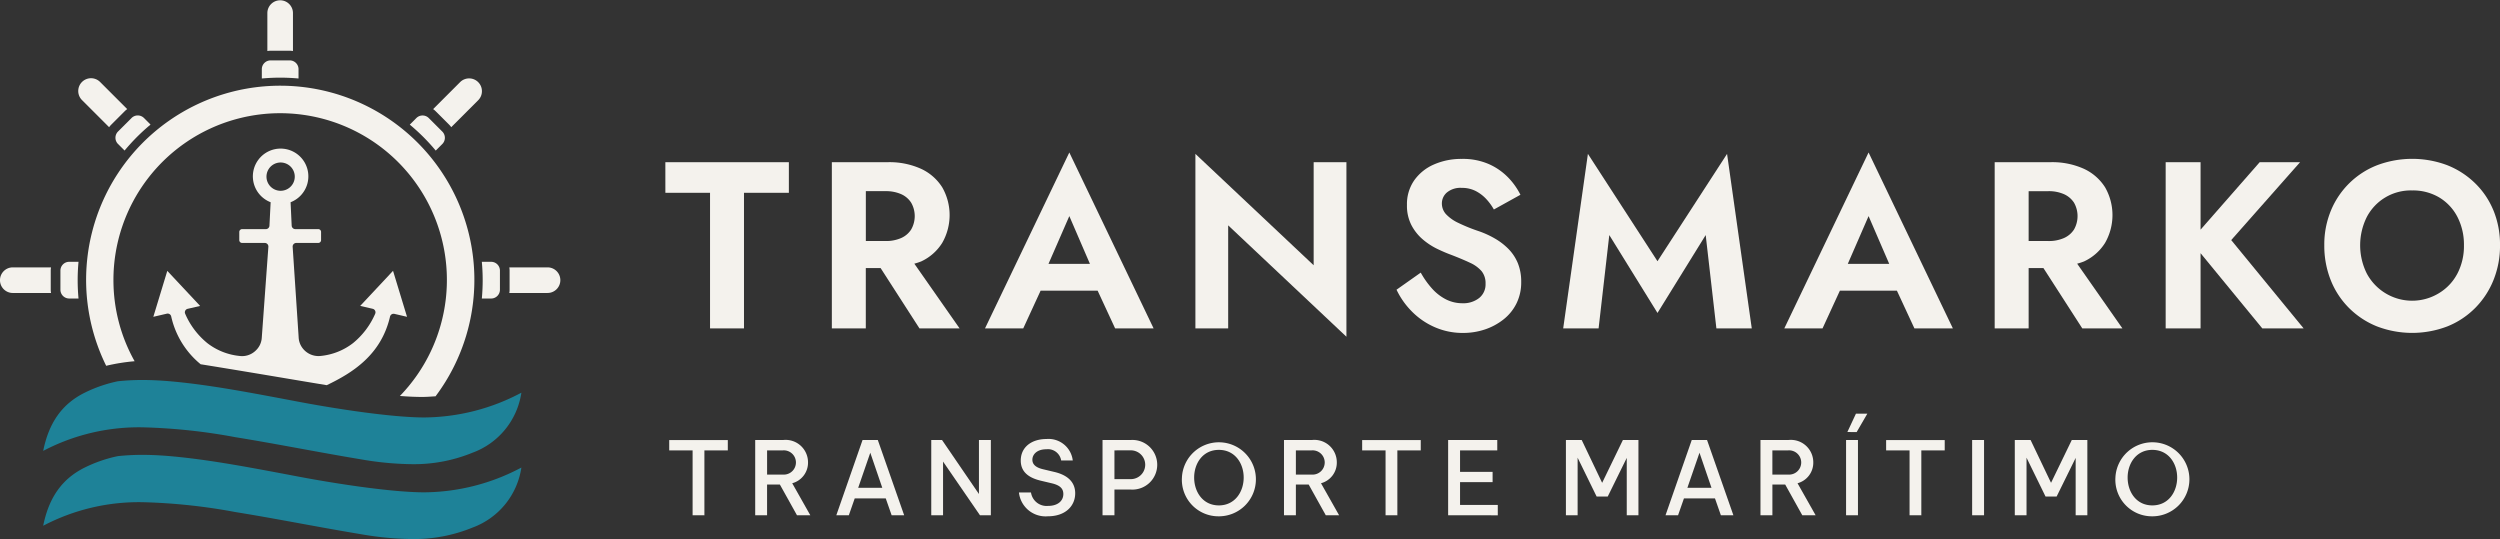 <svg id="Logo_transmarko_blanco_1" data-name="Logo transmarko blanco 1" xmlns="http://www.w3.org/2000/svg" xmlns:xlink="http://www.w3.org/1999/xlink" width="348.142" height="75.065" viewBox="0 0 348.142 75.065">
  <rect x="0" y="0" width="348.142" height="75.065" fill="#333333" stroke="none"/>
  <defs>
    <clipPath id="clip-path">
      <rect id="Rectángulo_1112" data-name="Rectángulo 1112" width="348.142" height="75.065" fill="none"/>
    </clipPath>
  </defs>
  <g id="Grupo_695" data-name="Grupo 695" clipPath="url(#clip-path)">
    <path id="Trazado_224" data-name="Trazado 224" d="M120.518,101.676l-4.572,4.886,1.735.4.1.033a.505.505,0,0,1,.247.67,10.789,10.789,0,0,1-3.088,4.082,8.758,8.758,0,0,1-4.5,1.783,2.785,2.785,0,0,1-2.792-1.521,2.709,2.709,0,0,1-.274-1.088L106.537,98.3a.506.506,0,0,1,.506-.506h3.06a.394.394,0,0,0,.278-.116.386.386,0,0,0,.116-.278V96.269a.393.393,0,0,0-.394-.4h-3.2a.508.508,0,0,1-.5-.484l-.152-3.26a3.864,3.864,0,1,0-2.778,0l-.164,3.24a.506.506,0,0,1-.506.506H99.5a.393.393,0,0,0-.278.114.4.4,0,0,0-.116.281V97.4a.4.4,0,0,0,.106.269.406.406,0,0,0,.288.125l3.182,0a.5.5,0,0,1,.477.529l-.917,12.621a2.716,2.716,0,0,1-.279,1.081,2.78,2.78,0,0,1-.7.875,2.7,2.7,0,0,1-2.089.634,8.763,8.763,0,0,1-4.49-1.768,10.731,10.731,0,0,1-3.1-4.083l-.041-.111a.5.5,0,0,1,.377-.606l1.734-.4-4.572-4.886-1.945,6.4,1.881-.438a.506.506,0,0,1,.606.379,11.952,11.952,0,0,0,4.108,6.671c.067.011.129.018.2.028,4.493.725,8.981,1.479,13.47,2.233q1.942.326,3.884.648c3.6-1.725,7.574-4.206,8.813-9.546a.507.507,0,0,1,.609-.385l1.758.41ZM103.471,89.954a1.97,1.97,0,1,1,1.394.577,1.968,1.968,0,0,1-1.394-.577" transform="translate(-65.785 -63.962)" fill="#f4f2ed"/>
    <path id="Trazado_225" data-name="Trazado 225" d="M52.742,75.961A23.218,23.218,0,1,1,92.635,92.085c1.081.086,2.125.136,3.124.136.633,0,1.231-.054,1.841-.089a27.034,27.034,0,1,0-45.868-4.248,27.115,27.115,0,0,1,3.96-.636,23.029,23.029,0,0,1-2.949-11.288" transform="translate(-36.945 -36.945)" fill="#f4f2ed"/>
    <path id="Trazado_226" data-name="Trazado 226" d="M48.8,51.318a2.62,2.62,0,0,1,.288-.344l1.888-1.888a2.659,2.659,0,0,1,.344-.288l-3.765-3.765a1.782,1.782,0,1,0-2.52,2.52Z" transform="translate(-33.604 -33.605)" fill="#f4f2ed"/>
    <path id="Trazado_227" data-name="Trazado 227" d="M65.966,69.578l.917.916q.812-.974,1.724-1.891c.609-.609,1.241-1.182,1.89-1.723l-.916-.917a1.226,1.226,0,0,0-1.727,0l-1.889,1.889a1.226,1.226,0,0,0,0,1.726" transform="translate(-49.533 -49.531)" fill="#f4f2ed"/>
    <path id="Trazado_228" data-name="Trazado 228" d="M35.558,153.9h1.3c-.077-.842-.118-1.694-.118-2.556s.041-1.714.118-2.556h-1.3a1.224,1.224,0,0,0-1.22,1.221v2.67a1.224,1.224,0,0,0,1.22,1.221" transform="translate(-25.924 -112.33)" fill="#f4f2ed"/>
    <path id="Trazado_229" data-name="Trazado 229" d="M7.106,155.51a2.545,2.545,0,0,1-.04-.447v-2.67a2.545,2.545,0,0,1,.04-.447H1.781a1.782,1.782,0,0,0,0,3.565Z" transform="translate(0 -114.712)" fill="#f4f2ed"/>
    <path id="Trazado_230" data-name="Trazado 230" d="M273.946,151.345c0,.861-.042,1.714-.118,2.556h1.3a1.224,1.224,0,0,0,1.22-1.221v-2.67a1.224,1.224,0,0,0-1.22-1.221h-1.3c.076.842.118,1.693.118,2.556" transform="translate(-206.729 -112.33)" fill="#f4f2ed"/>
    <path id="Trazado_231" data-name="Trazado 231" d="M248.386,50.973a2.735,2.735,0,0,1,.288.344l3.765-3.765a1.782,1.782,0,0,0-2.52-2.52L246.154,48.8a2.663,2.663,0,0,1,.345.288Z" transform="translate(-185.836 -33.605)" fill="#f4f2ed"/>
    <path id="Trazado_232" data-name="Trazado 232" d="M153.9,36.855v-1.3a1.224,1.224,0,0,0-1.221-1.22h-2.669a1.224,1.224,0,0,0-1.221,1.22v1.3c.842-.076,1.694-.118,2.556-.118s1.714.042,2.556.118" transform="translate(-112.328 -25.924)" fill="#f4f2ed"/>
    <path id="Trazado_233" data-name="Trazado 233" d="M236.5,70.5l.916-.916a1.226,1.226,0,0,0,0-1.726l-1.889-1.889a1.225,1.225,0,0,0-1.726,0l-.917.917c.649.541,1.281,1.114,1.89,1.723s1.183,1.241,1.725,1.891" transform="translate(-175.819 -49.531)" fill="#f4f2ed"/>
    <path id="Trazado_234" data-name="Trazado 234" d="M155.061,7.066a2.547,2.547,0,0,1,.448.04V1.781a1.783,1.783,0,0,0-3.565,0V7.106a2.554,2.554,0,0,1,.448-.04Z" transform="translate(-114.712 0.001)" fill="#f4f2ed"/>
    <path id="Trazado_235" data-name="Trazado 235" d="M294.762,151.945h-5.325a2.546,2.546,0,0,1,.04.448v2.67a2.546,2.546,0,0,1-.04.447h5.325a1.782,1.782,0,0,0,0-3.565" transform="translate(-218.513 -114.712)" fill="#f4f2ed"/>
    <path id="Trazado_236" data-name="Trazado 236" d="M24.537,268.362a28.638,28.638,0,0,1,13.925-3.28,80.758,80.758,0,0,1,12.821,1.368c5.838.945,11.639,2.116,17.475,3.082a43.559,43.559,0,0,0,7.091.679,21.479,21.479,0,0,0,8.5-1.605,10.547,10.547,0,0,0,6.781-8.35,29.192,29.192,0,0,1-13.582,3.451c-4.644-.016-12.564-1.251-17.854-2.264q-1.172-.224-2.345-.445c-4.851-.907-9.867-1.845-14.8-2.3-1.518-.141-2.9-.209-4.215-.209a32.687,32.687,0,0,0-3.388.174,19.3,19.3,0,0,0-4.608,1.585c-3.237,1.6-5.021,4.26-5.8,8.117" transform="translate(-18.524 -195.146)" fill="#1e8298"/>
    <path id="Trazado_237" data-name="Trazado 237" d="M24.537,225.817a28.638,28.638,0,0,1,13.925-3.28,80.761,80.761,0,0,1,12.821,1.368c5.838.945,11.639,2.116,17.475,3.082a43.563,43.563,0,0,0,7.091.679,21.479,21.479,0,0,0,8.5-1.605,10.547,10.547,0,0,0,6.781-8.35,29.192,29.192,0,0,1-13.582,3.451c-4.644-.016-12.564-1.251-17.854-2.264q-1.172-.224-2.345-.445c-4.851-.907-9.867-1.845-14.8-2.3-1.518-.141-2.9-.209-4.215-.209a32.7,32.7,0,0,0-3.388.174,19.3,19.3,0,0,0-4.608,1.585c-3.237,1.6-5.021,4.26-5.8,8.117" transform="translate(-18.524 -163.027)" fill="#1e8298"/>
    <path id="Trazado_238" data-name="Trazado 238" d="M378.134,96.444h6.219v18.882h4.729V96.444h6.249V92.179h-17.2Z" transform="translate(-285.476 -69.591)" fill="#f4f2ed"/>
    <path id="Trazado_239" data-name="Trazado 239" d="M485.171,106a6.833,6.833,0,0,0,2.943-2.595,7.792,7.792,0,0,0,0-7.723,6.9,6.9,0,0,0-2.943-2.579,10.672,10.672,0,0,0-4.662-.925h-7.771v23.147h4.729v-8.4h2.065l5.409,8.4h5.589l-6.305-9.016a8.811,8.811,0,0,0,.947-.31m-7.7-9.787h2.745a5.222,5.222,0,0,1,2.166.413,3.189,3.189,0,0,1,1.4,1.19,3.753,3.753,0,0,1,0,3.737,3.158,3.158,0,0,1-1.4,1.19,5.183,5.183,0,0,1-2.166.413h-2.745Z" transform="translate(-356.898 -69.591)" fill="#f4f2ed"/>
    <path id="Trazado_240" data-name="Trazado 240" d="M559.774,111.147H565.1l2.42-5.257h7.939l2.438,5.257h5.358l-11.739-24.5Zm14.612-8.993h-5.769l2.9-6.648Z" transform="translate(-422.607 -65.413)" fill="#f4f2ed"/>
    <path id="Trazado_241" data-name="Trazado 241" d="M695.811,102.963l-16.469-15.51v24.305h4.565V97.406l16.467,15.51V88.611h-4.563Z" transform="translate(-512.875 -66.024)" fill="#f4f2ed"/>
    <path id="Trazado_242" data-name="Trazado 242" d="M809.205,102.8a8.915,8.915,0,0,0-1.887-1.437,13.059,13.059,0,0,0-2.164-.992,23.535,23.535,0,0,1-2.911-1.174,5.578,5.578,0,0,1-1.721-1.225,2.217,2.217,0,0,1-.56-1.5,2,2,0,0,1,.694-1.5,2.958,2.958,0,0,1,2.083-.646,4.164,4.164,0,0,1,1.884.413,5.323,5.323,0,0,1,1.472,1.091,7.517,7.517,0,0,1,1.107,1.506l3.7-2.051a9.609,9.609,0,0,0-1.67-2.364,8.58,8.58,0,0,0-2.678-1.885,9,9,0,0,0-3.82-.745,9.438,9.438,0,0,0-3.887.778,6.524,6.524,0,0,0-2.743,2.217A5.793,5.793,0,0,0,795.1,96.7a5.906,5.906,0,0,0,.628,2.828,6.693,6.693,0,0,0,1.587,1.984,9.427,9.427,0,0,0,2.034,1.324q1.073.512,1.9.81,1.554.6,2.629,1.107a4.68,4.68,0,0,1,1.619,1.174,2.66,2.66,0,0,1,.547,1.753,2.422,2.422,0,0,1-.893,1.984,3.554,3.554,0,0,1-2.316.727,5.018,5.018,0,0,1-2.281-.528,6.675,6.675,0,0,1-1.935-1.488,12.168,12.168,0,0,1-1.6-2.249l-3.372,2.38a10.938,10.938,0,0,0,2.115,3.01,10.15,10.15,0,0,0,3.192,2.2,9.672,9.672,0,0,0,3.951.81,9.52,9.52,0,0,0,3.024-.477,8.545,8.545,0,0,0,2.6-1.391,6.492,6.492,0,0,0,1.818-2.231,6.61,6.61,0,0,0,.662-3.01,6.772,6.772,0,0,0-.478-2.63,6.206,6.206,0,0,0-1.324-1.984" transform="translate(-599.171 -68.162)" fill="#f4f2ed"/>
    <path id="Trazado_243" data-name="Trazado 243" d="M901.5,102.4l-9.688-14.947-3.442,24.305H893.3l1.49-13,6.712,10.846,6.712-10.846,1.49,13h4.927L911.19,87.453Z" transform="translate(-670.685 -66.024)" fill="#f4f2ed"/>
    <path id="Trazado_244" data-name="Trazado 244" d="M1014.021,111.147h5.324l2.417-5.257h7.94l2.44,5.257h5.356l-11.741-24.5Zm14.61-8.993h-5.767l2.894-6.648Z" transform="translate(-765.545 -65.413)" fill="#f4f2ed"/>
    <path id="Trazado_245" data-name="Trazado 245" d="M1146.016,106a6.848,6.848,0,0,0,2.943-2.595,7.791,7.791,0,0,0,0-7.723,6.918,6.918,0,0,0-2.943-2.579,10.692,10.692,0,0,0-4.665-.925h-7.771v23.147h4.729v-8.4h2.063l5.41,8.4h5.589l-6.305-9.015a8.866,8.866,0,0,0,.95-.31m-7.707-9.787h2.745a5.221,5.221,0,0,1,2.166.413,3.225,3.225,0,0,1,1.407,1.19,3.784,3.784,0,0,1,0,3.737,3.193,3.193,0,0,1-1.407,1.19,5.182,5.182,0,0,1-2.166.413h-2.745Z" transform="translate(-855.807 -69.591)" fill="#f4f2ed"/>
    <path id="Trazado_246" data-name="Trazado 246" d="M1249.469,92.179h-5.624l-8.232,9.393V92.179h-4.86v23.147h4.86V104.848l8.6,10.477h5.755l-10.087-12.3Z" transform="translate(-929.169 -69.591)" fill="#f4f2ed"/>
    <path id="Trazado_247" data-name="Trazado 247" d="M1344.456,97.478a11.235,11.235,0,0,0-2.579-3.82,11.683,11.683,0,0,0-3.884-2.5,13.874,13.874,0,0,0-9.706,0,11.444,11.444,0,0,0-6.463,6.316,12.349,12.349,0,0,0-.927,4.844,12.924,12.924,0,0,0,.893,4.846,11.428,11.428,0,0,0,2.546,3.884,11.63,11.63,0,0,0,3.887,2.563,13.722,13.722,0,0,0,9.822,0,11.449,11.449,0,0,0,3.866-2.563,11.707,11.707,0,0,0,2.547-3.884,12.706,12.706,0,0,0,.909-4.846,12.553,12.553,0,0,0-.909-4.844m-5.024,8.779a6.916,6.916,0,0,1-2.533,2.713,7.162,7.162,0,0,1-10.085-2.713,8.833,8.833,0,0,1,0-7.87,6.9,6.9,0,0,1,6.316-3.7,7.137,7.137,0,0,1,3.8.992,6.79,6.79,0,0,1,2.512,2.71,8.419,8.419,0,0,1,.9,3.935,8.3,8.3,0,0,1-.909,3.935" transform="translate(-997.223 -68.162)" fill="#f4f2ed"/>
    <path id="Trazado_248" data-name="Trazado 248" d="M383.574,260.533V251.5h-3.257v-1.444h8.159V251.5h-3.259v9.037Z" transform="translate(-287.124 -188.778)" fill="#f4f2ed"/>
    <path id="Trazado_249" data-name="Trazado 249" d="M429.182,260.532V250.051h3.9a3.121,3.121,0,0,1,3.455,3.089,2.962,2.962,0,0,1-2.2,2.932l2.521,4.461H435l-2.38-4.276h-1.785v4.276Zm1.656-9.037v3.372h2.21a1.69,1.69,0,1,0,0-3.372Z" transform="translate(-324.015 -188.778)" fill="#f4f2ed"/>
    <path id="Trazado_250" data-name="Trazado 250" d="M475.279,260.532l3.654-10.481h2.124l3.67,10.481h-1.744l-.821-2.35h-4.32l-.821,2.35Zm3.045-3.824h3.356l-1.67-4.885Z" transform="translate(-358.816 -188.778)" fill="#f4f2ed"/>
    <path id="Trazado_251" data-name="Trazado 251" d="M529.236,260.533V250.051h1.5l5.141,7.522v-7.522h1.658v10.481h-1.515l-5.141-7.478v7.478Z" transform="translate(-399.552 -188.778)" fill="#f4f2ed"/>
    <path id="Trazado_252" data-name="Trazado 252" d="M579.032,256.927h1.686a2.2,2.2,0,0,0,2.394,1.868c1.331,0,2.111-.694,2.111-1.656,0-.824-.567-1.248-1.644-1.5l-1.386-.328c-1.559-.353-2.9-1.089-2.9-2.832,0-1.855,1.485-3,3.6-3a3.394,3.394,0,0,1,3.642,2.987h-1.615a1.869,1.869,0,0,0-2.069-1.557c-1.3,0-1.94.722-1.94,1.458,0,.708.579,1.119,1.516,1.331l1.488.355c1.643.369,2.96,1.246,2.96,2.989s-1.331,3.2-3.811,3.2a3.73,3.73,0,0,1-4.023-3.312" transform="translate(-437.146 -188.345)" fill="#f4f2ed"/>
    <path id="Trazado_253" data-name="Trazado 253" d="M626.57,260.532V250.051h3.94a3.457,3.457,0,1,1,0,6.9h-2.281v3.584Zm1.658-9.037V255.5h2.281a2,2,0,1,0,0-4.009Z" transform="translate(-473.035 -188.778)" fill="#f4f2ed"/>
    <path id="Trazado_254" data-name="Trazado 254" d="M671.688,254.845a5.154,5.154,0,1,1,5.141,5.4,5.093,5.093,0,0,1-5.141-5.4m8.6,0c0-1.956-1.2-3.852-3.455-3.852s-3.442,1.9-3.442,3.852c0,1.984,1.2,3.88,3.442,3.88s3.455-1.9,3.455-3.88" transform="translate(-507.097 -188.345)" fill="#f4f2ed"/>
    <path id="Trazado_255" data-name="Trazado 255" d="M729.692,260.532V250.051h3.9a3.121,3.121,0,0,1,3.455,3.089,2.962,2.962,0,0,1-2.2,2.932l2.521,4.461h-1.855l-2.38-4.276h-1.785v4.276Zm1.656-9.037v3.372h2.21a1.69,1.69,0,1,0,0-3.372Z" transform="translate(-550.888 -188.778)" fill="#f4f2ed"/>
    <path id="Trazado_256" data-name="Trazado 256" d="M777.373,260.533V251.5h-3.259v-1.444h8.159V251.5h-3.257v9.037Z" transform="translate(-584.424 -188.778)" fill="#f4f2ed"/>
    <path id="Trazado_257" data-name="Trazado 257" d="M822.978,260.533V250.051h6.842V251.5h-5.183v2.989h4.533v1.43h-4.533v3.174h5.255v1.444Z" transform="translate(-621.315 -188.778)" fill="#f4f2ed"/>
    <path id="Trazado_258" data-name="Trazado 258" d="M889.9,260.533V250.051h2.2l2.846,5.963,2.89-5.963H900v10.481h-1.628v-7.988l-2.648,5.381h-1.546l-2.648-5.411v8.018Z" transform="translate(-671.836 -188.778)" fill="#f4f2ed"/>
    <path id="Trazado_259" data-name="Trazado 259" d="M946.518,260.532l3.654-10.481H952.3l3.67,10.481h-1.744l-.821-2.35h-4.32l-.821,2.35Zm3.045-3.824h3.356l-1.67-4.885Z" transform="translate(-714.583 -188.778)" fill="#f4f2ed"/>
    <path id="Trazado_260" data-name="Trazado 260" d="M1000.476,260.532V250.051h3.9a3.121,3.121,0,0,1,3.455,3.089,2.96,2.96,0,0,1-2.193,2.932l2.521,4.461H1006.3l-2.378-4.276h-1.785v4.276Zm1.658-9.037v3.372h2.21a1.69,1.69,0,1,0,0-3.372Z" transform="translate(-755.319 -188.778)" fill="#f4f2ed"/>
    <path id="Trazado_261" data-name="Trazado 261" d="M1049.123,238.752h1.656v10.481h-1.656Zm1.472-1.1-1.29-.014,1.19-2.549h1.587Z" transform="translate(-792.045 -177.479)" fill="#f4f2ed"/>
    <path id="Trazado_262" data-name="Trazado 262" d="M1075.163,260.533V251.5H1071.9v-1.444h8.159V251.5h-3.257v9.037Z" transform="translate(-809.244 -188.778)" fill="#f4f2ed"/>
    <rect id="Rectángulo_1111" data-name="Rectángulo 1111" width="1.658" height="10.481" transform="translate(274.634 61.273)" fill="#f4f2ed"/>
    <path id="Trazado_263" data-name="Trazado 263" d="M1145,260.533V250.051h2.2l2.849,5.963,2.888-5.963h2.168v10.481h-1.628v-7.988l-2.651,5.381h-1.543l-2.648-5.411v8.018Z" transform="translate(-864.427 -188.778)" fill="#f4f2ed"/>
    <path id="Trazado_264" data-name="Trazado 264" d="M1202.2,254.845a5.155,5.155,0,1,1,5.141,5.4,5.095,5.095,0,0,1-5.141-5.4m8.6,0c0-1.956-1.2-3.852-3.458-3.852-2.237,0-3.441,1.9-3.441,3.852,0,1.984,1.2,3.88,3.441,3.88,2.254,0,3.458-1.9,3.458-3.88" transform="translate(-907.614 -188.345)" fill="#f4f2ed"/>
  </g>
</svg>
